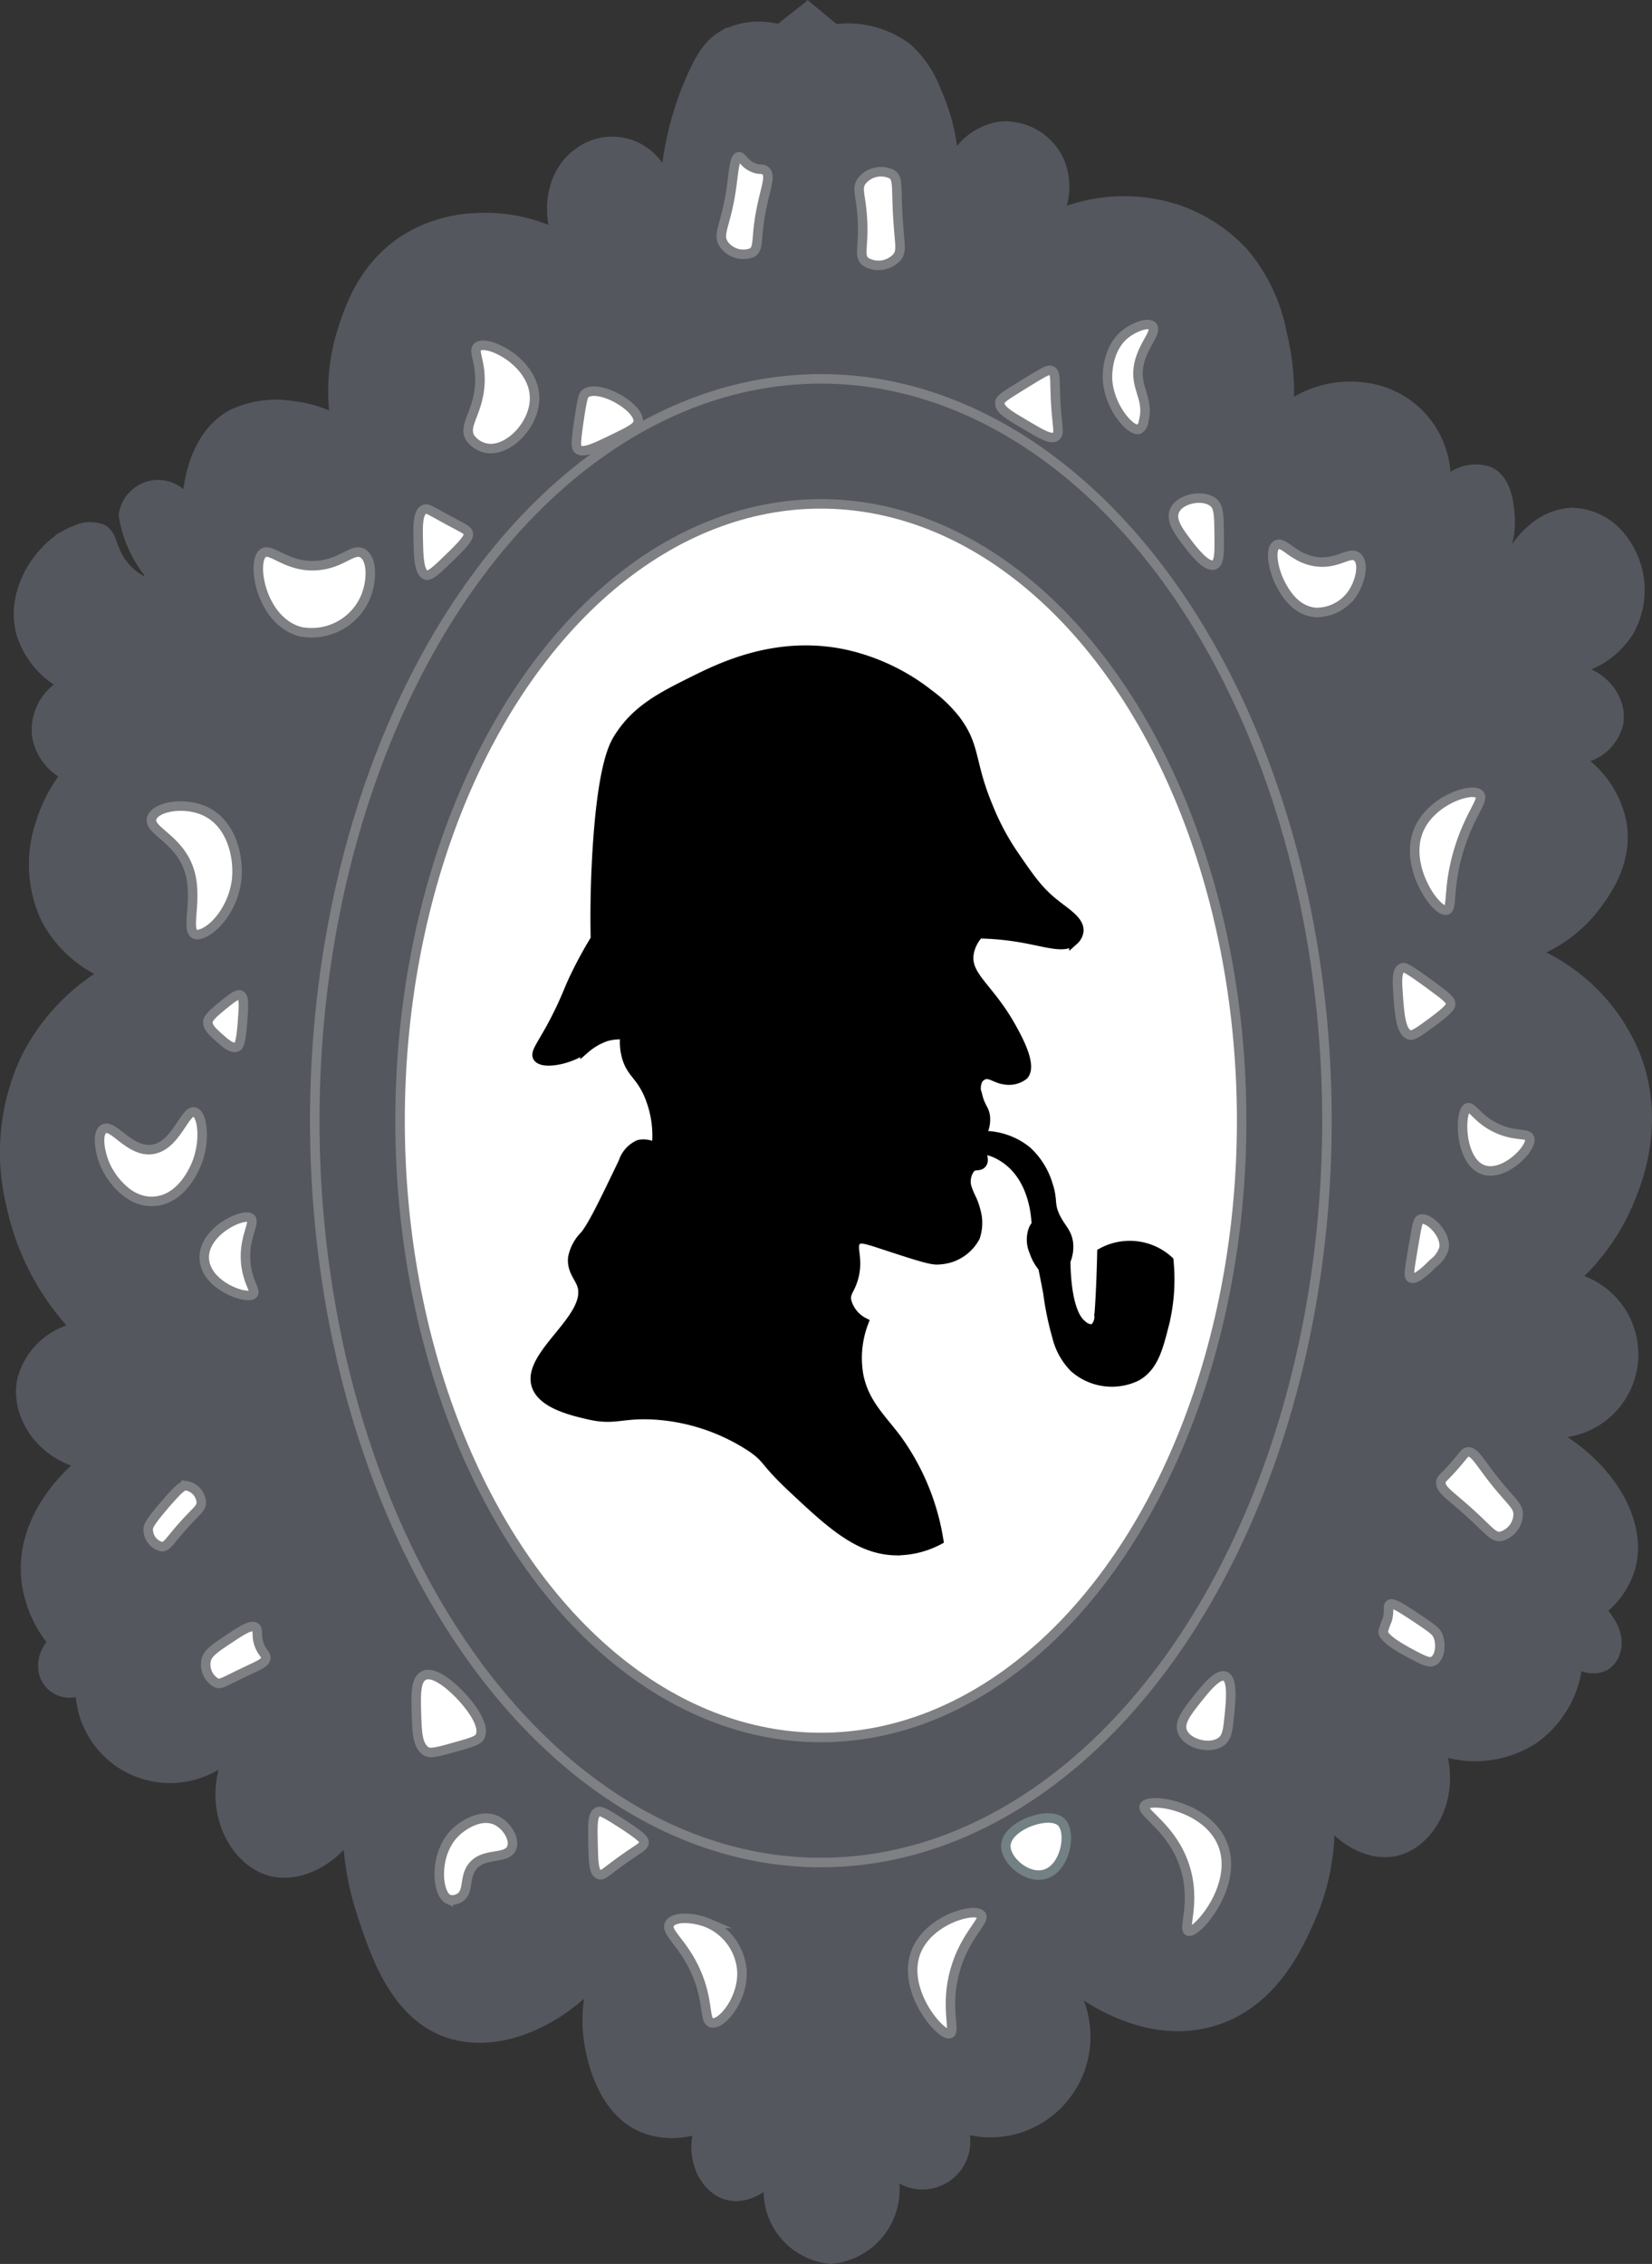 <svg id="Layer_2" data-name="Layer 2" xmlns="http://www.w3.org/2000/svg" viewBox="0 0 173.686 238.014"><rect x="0" y="0" width="173.686" height="238.014" fill="#333333" stroke="none"/><defs><style>.cls-1,.cls-2{fill:#54575e;}.cls-1{stroke:#54575e;}.cls-1,.cls-2,.cls-3,.cls-4,.cls-5{stroke-miterlimit:10;}.cls-2,.cls-3{stroke:#7e8084;}.cls-3,.cls-4{fill:#fff;}.cls-4{stroke:#738084;}.cls-5{stroke:#000;}</style></defs><title>sherlock</title><path class="cls-1" d="M421.133,412.297a7.181,7.181,0,0,1-6.624-8.088c-0.155.142-2.222,1.974-4.421,1.351-2.266-.643-3.919-3.679-2.961-6.975a8.495,8.495,0,0,1-5.624,0c-4.939-1.861-5.827-8.394-5.976-9.491a14.589,14.589,0,0,1,.351-5.624c-4.589,4.628-10.69,6.747-15.467,4.921-5.367-2.052-7.436-8.465-8.788-12.655a30.01,30.01,0,0,1-1.406-7.733c-2.124,2.787-5.385,4.222-8.085,3.515-3.853-1.008-6.744-6.426-4.57-11.952a9.444,9.444,0,0,1-15.467-7.03,2.817,2.817,0,0,1-3.766-1.614,3.405,3.405,0,0,1,.88-3.473,12.605,12.605,0,0,1-2.788-6.457c-0.812-7.107,5.271-11.976,5.723-12.327-4.392-1.173-6.924-5.283-6.163-8.854a7.557,7.557,0,0,1,5.576-5.43A27.024,27.024,0,0,1,334.857,301.615a23.295,23.295,0,0,1,1.565-15.702,22.192,22.192,0,0,1,8.169-8.805,12.809,12.809,0,0,1-6.114-5.723,13.474,13.474,0,0,1-.538-10.125A15.312,15.312,0,0,1,340.531,256.271a5.738,5.738,0,0,1-2.984-4.011,5.558,5.558,0,0,1,2.69-5.527,9.277,9.277,0,0,1-4.353-5.332c-1.299-4.742,2.254-9.612,5.674-10.859a3.529,3.529,0,0,1,2.935-.098c1.072,0.658.86,2.033,2.054,3.62a6.532,6.532,0,0,0,2.25,1.859l0.783-.538a13.272,13.272,0,0,1-2.592-4.843,12.719,12.719,0,0,1-.342-1.565,3.661,3.661,0,0,1,6.699-1.581c0.007-.346.225-6.667,4.747-9.082a10.986,10.986,0,0,1,6.31-.88,13.284,13.284,0,0,1,4.451,1.321,21.382,21.382,0,0,1,.832-9.343c0.71-2.188,2.148-6.62,6.509-9.434a15.228,15.228,0,0,1,7.725-2.306,17.202,17.202,0,0,1,8.12,1.614c-0.974-3.369.044-6.774,2.434-8.448a5.9,5.9,0,0,1,9.139,2.812,33.673,33.673,0,0,1,2.812-10.897c1.077-2.373,1.939-3.471,3.164-4.218a8.063,8.063,0,0,1,5.976-.703q1.599-1.258,3.197-2.516" transform="translate(-333.662 -174.781)"/><path class="cls-1" d="M420.911,412.297a7.357,7.357,0,0,0,6.636-9.046,4.544,4.544,0,0,0,7.434-4.666,10.063,10.063,0,0,0,5.624,0,10.107,10.107,0,0,0,5.624-15.115c0.491,0.418,7.626,6.303,15.389,3.691,5.995-2.017,8.561-7.821,9.825-10.678a24.273,24.273,0,0,0,2.039-9.973c1.864,2.212,4.563,3.43,6.933,2.892,3.512-.797,6.281-5.446,4.783-10.529a11.313,11.313,0,0,0,9.788-1.298,11.168,11.168,0,0,0,4.56-7.897,2.794,2.794,0,0,0,2.892.222,2.586,2.586,0,0,0,1.112-1.594c0.592-2.118-1.365-4.076-1.52-4.227a8.861,8.861,0,0,0,3.077-4.523c1.255-4.649-1.949-10.51-8.231-14.088a8.303,8.303,0,0,0,2.41-16.313,23,23,0,0,0,5.672-8.082c0.802-1.938,3.361-8.117.727-15.159a20.062,20.062,0,0,0-10.663-11.016,14.815,14.815,0,0,0,6.414-4.857c1.063-1.423,3.445-4.614,2.733-8.781a10.687,10.687,0,0,0-4.401-6.68,4.973,4.973,0,0,0,4.041-3.633c0.498-2.412-1.36-5.219-4.449-5.784a9.083,9.083,0,0,0,5.561-3.967,8.846,8.846,0,0,0-1.372-10.566,6.75,6.75,0,0,0-4.746-1.965,6.875,6.875,0,0,0-4.189,1.854,8.509,8.509,0,0,0-2.299,3.114l-0.593-.519a8.633,8.633,0,0,0,.704-3.93c-0.072-1.167-.244-3.977-2.224-4.857a4.487,4.487,0,0,0-4.523,1.075,9.699,9.699,0,0,0-8.527-9.899,11.23,11.23,0,0,0-7.971,1.928,25.717,25.717,0,0,0-.704-7.489,18.426,18.426,0,0,0-4.115-8.676,16.91,16.91,0,0,0-7.081-4.523,18.154,18.154,0,0,0-12.309.519,6.811,6.811,0,0,0-.074-5.858,6.265,6.265,0,0,0-6.117-3.337,6.602,6.602,0,0,0-4.857,3.522,20.763,20.763,0,0,0-1.817-7.23,11.411,11.411,0,0,0-3.077-4.56,10.415,10.415,0,0,0-7.563-1.965q-1.613-1.335-3.226-2.669" transform="translate(-333.662 -174.781)"/><ellipse class="cls-2" cx="86.302" cy="117.82" rx="53.21" ry="77.992"/><ellipse class="cls-3" cx="86.302" cy="117.82" rx="44.242" ry="64.848"/><path class="cls-3" d="M411.66,381.929c0.189,2.967-2.112,5.762-3.168,5.513-0.841-.199-0.271-2.177-1.647-5.323-1.374-3.141-3.263-4.186-2.788-5.069,0.456-.849,2.641-0.704,4.119-0.063A5.922,5.922,0,0,1,411.66,381.929Z" transform="translate(-333.662 -174.781)"/><path class="cls-3" d="M401.375,368.466c-0.015.465-.498,0.596-2.197,1.804-1.801,1.28-2.122,1.746-2.535,1.584-0.566-.222-0.591-1.346-0.634-3.295-0.042-1.926-.066-3.027.507-3.295,0.23-.107.506-0.056,2.281,1.077C401.274,367.923,401.382,368.235,401.375,368.466Z" transform="translate(-333.662 -174.781)"/><path class="cls-3" d="M383.273,371.093c1.175-1.646,3.654-.75,4.182-2.028,0.371-.899-0.459-2.302-1.521-2.851-1.61-.834-3.604.372-4.562,1.394-2.084,2.223-1.79,6.26-.57,6.843a1.394,1.394,0,0,0,1.141-.127C382.995,373.727,382.43,372.274,383.273,371.093Z" transform="translate(-333.662 -174.781)"/><path class="cls-3" d="M384.097,357.407c-0.209.367-.966,0.588-2.471,1.014-1.766.5-2.659,0.745-3.105,0.507-0.978-.522-1.024-2.129-1.077-3.992-0.056-1.941-.102-3.549.76-3.992,1.3-.667,3.64,1.841,3.992,2.218C382.474,353.46,384.878,356.036,384.097,357.407Z" transform="translate(-333.662 -174.781)"/><path class="cls-3" d="M361.603,349.106c-0.057.494-.652,0.712-2.218,1.457-2.254,1.073-2.505,1.327-2.978,1.141a2.208,2.208,0,0,1-1.077-2.344c0.142-.761.899-1.278,2.408-2.281,1.359-.903,2.331-1.537,2.788-1.204,0.368,0.269-.01.866,0.444,1.964C361.293,348.624,361.648,348.711,361.603,349.106Z" transform="translate(-333.662 -174.781)"/><path class="cls-3" d="M354.823,332.695c0.022,0.655-.461.877-1.838,2.408-1.532,1.703-1.74,2.324-2.344,2.281a1.866,1.866,0,0,1-1.394-1.711c-0.031-.419.105-0.787,1.711-2.661,1.627-1.898,1.936-2.045,2.281-2.028A1.891,1.891,0,0,1,354.823,332.695Z" transform="translate(-333.662 -174.781)"/><path class="cls-3" d="M359.575,308.11c0.293,1.707,1.013,2.41.697,2.725-0.637.634-4.935-.86-5.132-3.675-0.203-2.894,4.088-4.923,4.875-4.314C360.604,303.301,359.058,305.103,359.575,308.11Z" transform="translate(-333.662 -174.781)"/><path class="cls-3" d="M354.316,297.148c-0.234.562-1.552,3.725-4.435,3.929-3.092.218-4.856-3.185-5.006-3.485-0.738-1.478-1.081-3.658-.317-4.119,0.998-.602,2.693,2.451,5.069,2.154,2.562-.32,3.455-4.226,4.499-3.929C354.98,291.942,355.286,294.818,354.316,297.148Z" transform="translate(-333.662 -174.781)"/><path class="cls-3" d="M359.131,282.574c-0.159,1.985-.39,2.204-0.57,2.281-0.522.225-1.278-.454-1.901-1.014-0.669-.601-1.177-1.057-1.141-1.647,0.01-.161.07-0.495,1.331-1.521,1.169-.951,1.753-1.427,2.091-1.267C359.369,279.607,359.289,280.596,359.131,282.574Z" transform="translate(-333.662 -174.781)"/><path class="cls-3" d="M358.561,267.05c-0.251,2.988-2.321,5.582-3.929,5.956a0.706,0.706,0,0,1-.444,0c-1.034-.406.272-3.58-0.57-6.526-1.013-3.543-4.443-4.346-3.992-5.703,0.396-1.193,3.437-1.743,5.639-.697C358.012,261.383,358.747,264.828,358.561,267.05Z" transform="translate(-333.662 -174.781)"/><path class="cls-3" d="M371.931,237.902a6.159,6.159,0,0,1-6.653,3.295c-4.145-1.055-5.193-7.254-3.992-8.237,0.866-.709,2.553,1.577,5.83,1.267,2.597-.245,3.676-1.883,4.689-1.267C372.883,233.616,372.796,236.164,371.931,237.902Z" transform="translate(-333.662 -174.781)"/><path class="cls-3" d="M382.893,230.869c0.059,0.285-.033.65-1.774,2.344-1.486,1.446-2.238,2.167-2.661,2.028-0.751-.247-0.789-1.974-0.824-3.612-0.033-1.534-.064-2.989.634-3.295,0.351-.154.614,0.103,2.408,1.077C382.445,230.373,382.809,230.459,382.893,230.869Z" transform="translate(-333.662 -174.781)"/><path class="cls-3" d="M389.863,216.485c0.103,2.832-2.615,5.639-4.816,5.449a2.689,2.689,0,0,1-1.964-1.141c-0.678-1.217.577-2.341,0.95-4.879,0.422-2.869-.772-4.224-0.127-4.689C384.95,210.474,389.73,212.832,389.863,216.485Z" transform="translate(-333.662 -174.781)"/><path class="cls-3" d="M400.762,219.146c-0.072.556-.956,0.983-2.725,1.838-1.878.908-3.075,1.486-3.612,1.014-0.212-.187-0.255-0.48.063-2.725,0.4-2.819.559-2.999,0.697-3.105C396.587,215.089,400.965,217.579,400.762,219.146Z" transform="translate(-333.662 -174.781)"/><path class="cls-3" d="M413.558,197.574c-0.407,2.479-.122,3.337-0.821,3.767a2.514,2.514,0,0,1-2.978-.887c-0.708-1.044.196-1.921,0.76-5.639,0.288-1.896.328-3.478,0.824-3.548,0.331-.047.48,0.632,1.394,1.077,0.753,0.367,1.058.105,1.394,0.38C414.814,193.283,414.021,194.755,413.558,197.574Z" transform="translate(-333.662 -174.781)"/><path class="cls-3" d="M428.071,197.729c0.177,2.847.434,3.469-.127,4.119a2.633,2.633,0,0,1-3.295.444c-0.733-.629-0.146-1.558-0.317-4.499-0.145-2.508-.651-3.196-0.063-3.992a2.592,2.592,0,0,1,3.168-.697C428.121,193.578,427.862,194.355,428.071,197.729Z" transform="translate(-333.662 -174.781)"/><path class="cls-3" d="M444.673,217.372c0.151,2.336.42,2.993,0,3.295-0.508.366-1.459-.195-3.168-1.204-1.84-1.086-2.759-1.629-2.724-2.331,0.019-.383.31-0.598,2.66-2.041,2.151-1.321,2.481-1.492,2.788-1.331C444.727,214.023,444.507,214.814,444.673,217.372Z" transform="translate(-333.662 -174.781)"/><path class="cls-3" d="M453.354,214.711c0.198,1.417,1,2.472.57,4.245a1.215,1.215,0,0,1-.507.95c-0.862.278-3.096-2.27-3.308-5.126-0.017-.231-0.203-3.389,2.04-5.013,0.805-.583,2.194-1.164,2.661-0.697C455.522,209.781,452.941,211.752,453.354,214.711Z" transform="translate(-333.662 -174.781)"/><path class="cls-3" d="M461.844,230.869c0.021,1.959.033,3.07-.507,3.295-0.818.341-2.301-1.6-2.725-2.154-1.003-1.313-1.92-2.512-1.457-3.548,0.578-1.296,3.055-1.76,4.119-.824C461.804,228.103,461.824,229.031,461.844,230.869Z" transform="translate(-333.662 -174.781)"/><path class="cls-3" d="M476.355,233.34c0.774,0.66.325,2.678-.57,3.929a4.591,4.591,0,0,1-3.802,1.901c-2.198-.186-3.286-2.242-3.675-2.978-0.784-1.482-1.178-3.663-.444-4.119,0.768-.477,1.832,1.514,4.309,1.774C474.405,234.082,475.58,232.68,476.355,233.34Z" transform="translate(-333.662 -174.781)"/><path class="cls-3" d="M487,264.262c-1.168,3.95-.587,6.063-1.267,6.21-1.073.232-4.523-4.592-2.915-8.427,1.329-3.168,5.645-4.553,6.4-3.738C489.766,258.898,488.156,260.353,487,264.262Z" transform="translate(-333.662 -174.781)"/><path class="cls-3" d="M486.176,280.356c-0.003.193-.075,0.514-1.964,1.901-1.311.962-1.974,1.441-2.344,1.331-0.917-.273-1.063-2.216-1.192-3.934-0.118-1.574-.211-2.811.368-3.099,0.264-.132.575-0.02,3.105,1.838C485.874,279.658,486.182,279.939,486.176,280.356Z" transform="translate(-333.662 -174.781)"/><path class="cls-3" d="M494.477,294.423c0.367,0.993-2.589,4.067-4.816,3.358-2.562-.815-2.599-6.137-1.711-6.527,0.494-.217,1.026,1.2,3.105,2.154C493.017,294.31,494.261,293.838,494.477,294.423Z" transform="translate(-333.662 -174.781)"/><path class="cls-3" d="M485.479,306.019a3.161,3.161,0,0,1-1.141,1.584c-0.555.554-1.825,1.823-2.344,1.521-0.253-.147-0.201-0.594.317-3.612,0.367-2.14.43-2.437,0.697-2.535C483.82,302.679,485.742,304.499,485.479,306.019Z" transform="translate(-333.662 -174.781)"/><path class="cls-3" d="M493.273,334.089a2.457,2.457,0,0,1-1.838,2.218c-0.777.097-1.136-.546-3.105-2.344-2.291-2.093-3.303-2.59-3.168-3.422,0.058-.358.256-0.336,1.457-1.711,0.994-1.138,1.027-1.346,1.331-1.394,0.722-.115,1.192.955,2.851,3.042C492.61,332.751,493.334,333.093,493.273,334.089Z" transform="translate(-333.662 -174.781)"/><path class="cls-3" d="M484.846,346.762c0.383,0.942.203,2.291-.507,2.661-0.439.229-1.144-.14-2.535-0.887-2.641-1.419-2.718-2.031-2.725-2.218a8.771,8.771,0,0,1,.444-1.267c0.25-1.005.001-1.395,0.253-1.584,0.262-.196.762,0.049,2.788,1.394C484.421,346.093,484.67,346.331,484.846,346.762Z" transform="translate(-333.662 -174.781)"/><path class="cls-3" d="M462.098,357.85c-1.157.909-3.605,0.295-4.119-1.014-0.389-.99.458-2.054,1.647-3.548,0.732-.92,2.066-2.595,2.851-2.281,0.81,0.323.588,2.581,0.444,4.055C462.77,356.609,462.682,357.391,462.098,357.85Z" transform="translate(-333.662 -174.781)"/><path class="cls-3" d="M462.161,368.559c1.847,4.346-2.676,9.542-3.548,9.251-0.613-.204.817-3.031-0.38-6.78-1.327-4.155-4.681-5.69-4.245-6.4C454.522,363.76,460.477,364.595,462.161,368.559Z" transform="translate(-333.662 -174.781)"/><path class="cls-4" d="M443.406,371.854c-1.878.444-4.102-1.572-3.992-3.105,0.148-2.066,4.562-3.631,5.83-2.408C446.364,367.423,445.681,371.316,443.406,371.854Z" transform="translate(-333.662 -174.781)"/><path class="cls-3" d="M434.091,381.865c-1.119,3.898.082,6.503-.57,6.717-0.943.309-5.147-4.569-3.548-8.618,1.346-3.408,6.192-4.676,6.843-3.865C437.308,376.712,435.147,378.186,434.091,381.865Z" transform="translate(-333.662 -174.781)"/><path class="cls-5" d="M406.521,246.396c-3.288,1.638-5.992,2.985-7.876,6.044-0.448.727-1.654,2.857-2.198,11.906-0.23,3.828-.228,6.994-0.183,9.158-0.502.816-1.235,2.07-2.015,3.663-0.74,1.512-.808,1.874-1.465,3.297-1.802,3.905-3.002,4.903-2.564,5.495,0.544,0.736,3.211.294,4.946-.916a6.74,6.74,0,0,1,2.198-1.282,5.277,5.277,0,0,1,2.015-.183,5.888,5.888,0,0,0,.183,2.381c0.468,1.581,1.312,1.794,2.198,3.663a10.893,10.893,0,0,1,.916,3.297,11.044,11.044,0,0,1,0,2.564,2.437,2.437,0,0,0-1.832-.366,3.002,3.002,0,0,0-1.649,1.832c-2.092,4.354-3.138,6.531-4.03,7.693a4.516,4.516,0,0,0-1.282,2.381c-0.119,1.246.611,1.947,0.916,2.748,1.307,3.436-5.75,7.337-4.762,10.624,0.593,1.971,3.777,2.713,5.495,3.114,2.707,0.631,3.365-.13,6.594,0a20.879,20.879,0,0,1,10.624,3.48c1.764,1.241,1.128,1.313,4.213,4.213,4.084,3.838,6.983,6.492,10.807,6.594a9.507,9.507,0,0,0,4.579-1.099,24.729,24.729,0,0,0-4.396-10.624c-1.618-2.169-3.473-3.79-4.03-6.777a10.498,10.498,0,0,1,.549-5.495,3.517,3.517,0,0,1-1.832-2.381c-0.067-.79.389-1.042,0.733-2.198,0.646-2.174-.325-3.439.366-4.03,0.414-.354,1.035-0.134,3.114.549,4.401,1.447,4.938,1.553,5.678,1.465a4.526,4.526,0,0,0,3.663-2.381,4.662,4.662,0,0,0,.183-2.198,8.115,8.115,0,0,0-.523-1.714,10.186,10.186,0,0,1-.525-1.232,2.275,2.275,0,0,1,.433-2.167c0.436-.325.876-0.067,1.141-0.411,0.324-.419-0.154-1.034.068-1.277,0.307-.336,1.814.186,3.011,1.255,2.301,2.054,2.562,5.324,2.623,6.091,0.012,0.156.019,0.283,0.023,0.365a2.077,2.077,0,0,0-.297.433,3.081,3.081,0,0,0,.046,2.372,5.081,5.081,0,0,0,.935,1.688c0.121,0.584.311,1.517,0.525,2.669a31.654,31.654,0,0,0,.958,4.631,6.973,6.973,0,0,0,1.802,3.239,5.971,5.971,0,0,0,6.547.912c1.78-.993,2.28-2.948,2.897-5.361a19.691,19.691,0,0,0,.502-6.798,6.083,6.083,0,0,0-7.026-.844c-0.019.849-.101,4.197-0.297,6.615a1.668,1.668,0,0,1-.57,1.391,1.405,1.405,0,0,1-1.186-.388c-1.644-1.23-1.748-5.559-1.756-6.752a3.784,3.784,0,0,0,.274-1.916c-0.146-1.09-.752-1.482-1.323-2.623-0.716-1.431-.253-1.796-0.821-3.49a7.924,7.924,0,0,0-2.19-3.513,7.252,7.252,0,0,0-4.882-1.62,3.14,3.14,0,0,0,.479-2.076c-0.116-.749-0.496-0.899-0.798-2.121a2.044,2.044,0,0,1,.046-1.711,1.252,1.252,0,0,1,.57-0.479c0.704-.278,1.233.37,2.236,0.502a2.53,2.53,0,0,0,1.985-.479c0.922-1.005-.611-3.797-1.232-4.927-2.312-4.211-4.756-5.367-4.539-7.687a4.019,4.019,0,0,1,1.072-2.258,29.001,29.001,0,0,1,4.106.365c3.009,0.487,4.851,1.281,5.885.319a1.556,1.556,0,0,0,.502-0.935c0.114-1.106-1.343-1.932-2.646-2.988-1.622-1.315-2.48-2.564-4.197-5.064a26.32,26.32,0,0,1-2.669-5.018c-1.947-4.648-1.3-6.264-3.33-9.033a13.894,13.894,0,0,0-2.897-2.829,21.963,21.963,0,0,0-8.851-4.197C415.284,242.03,409.382,244.97,406.521,246.396Z" transform="translate(-333.662 -174.781)"/></svg>